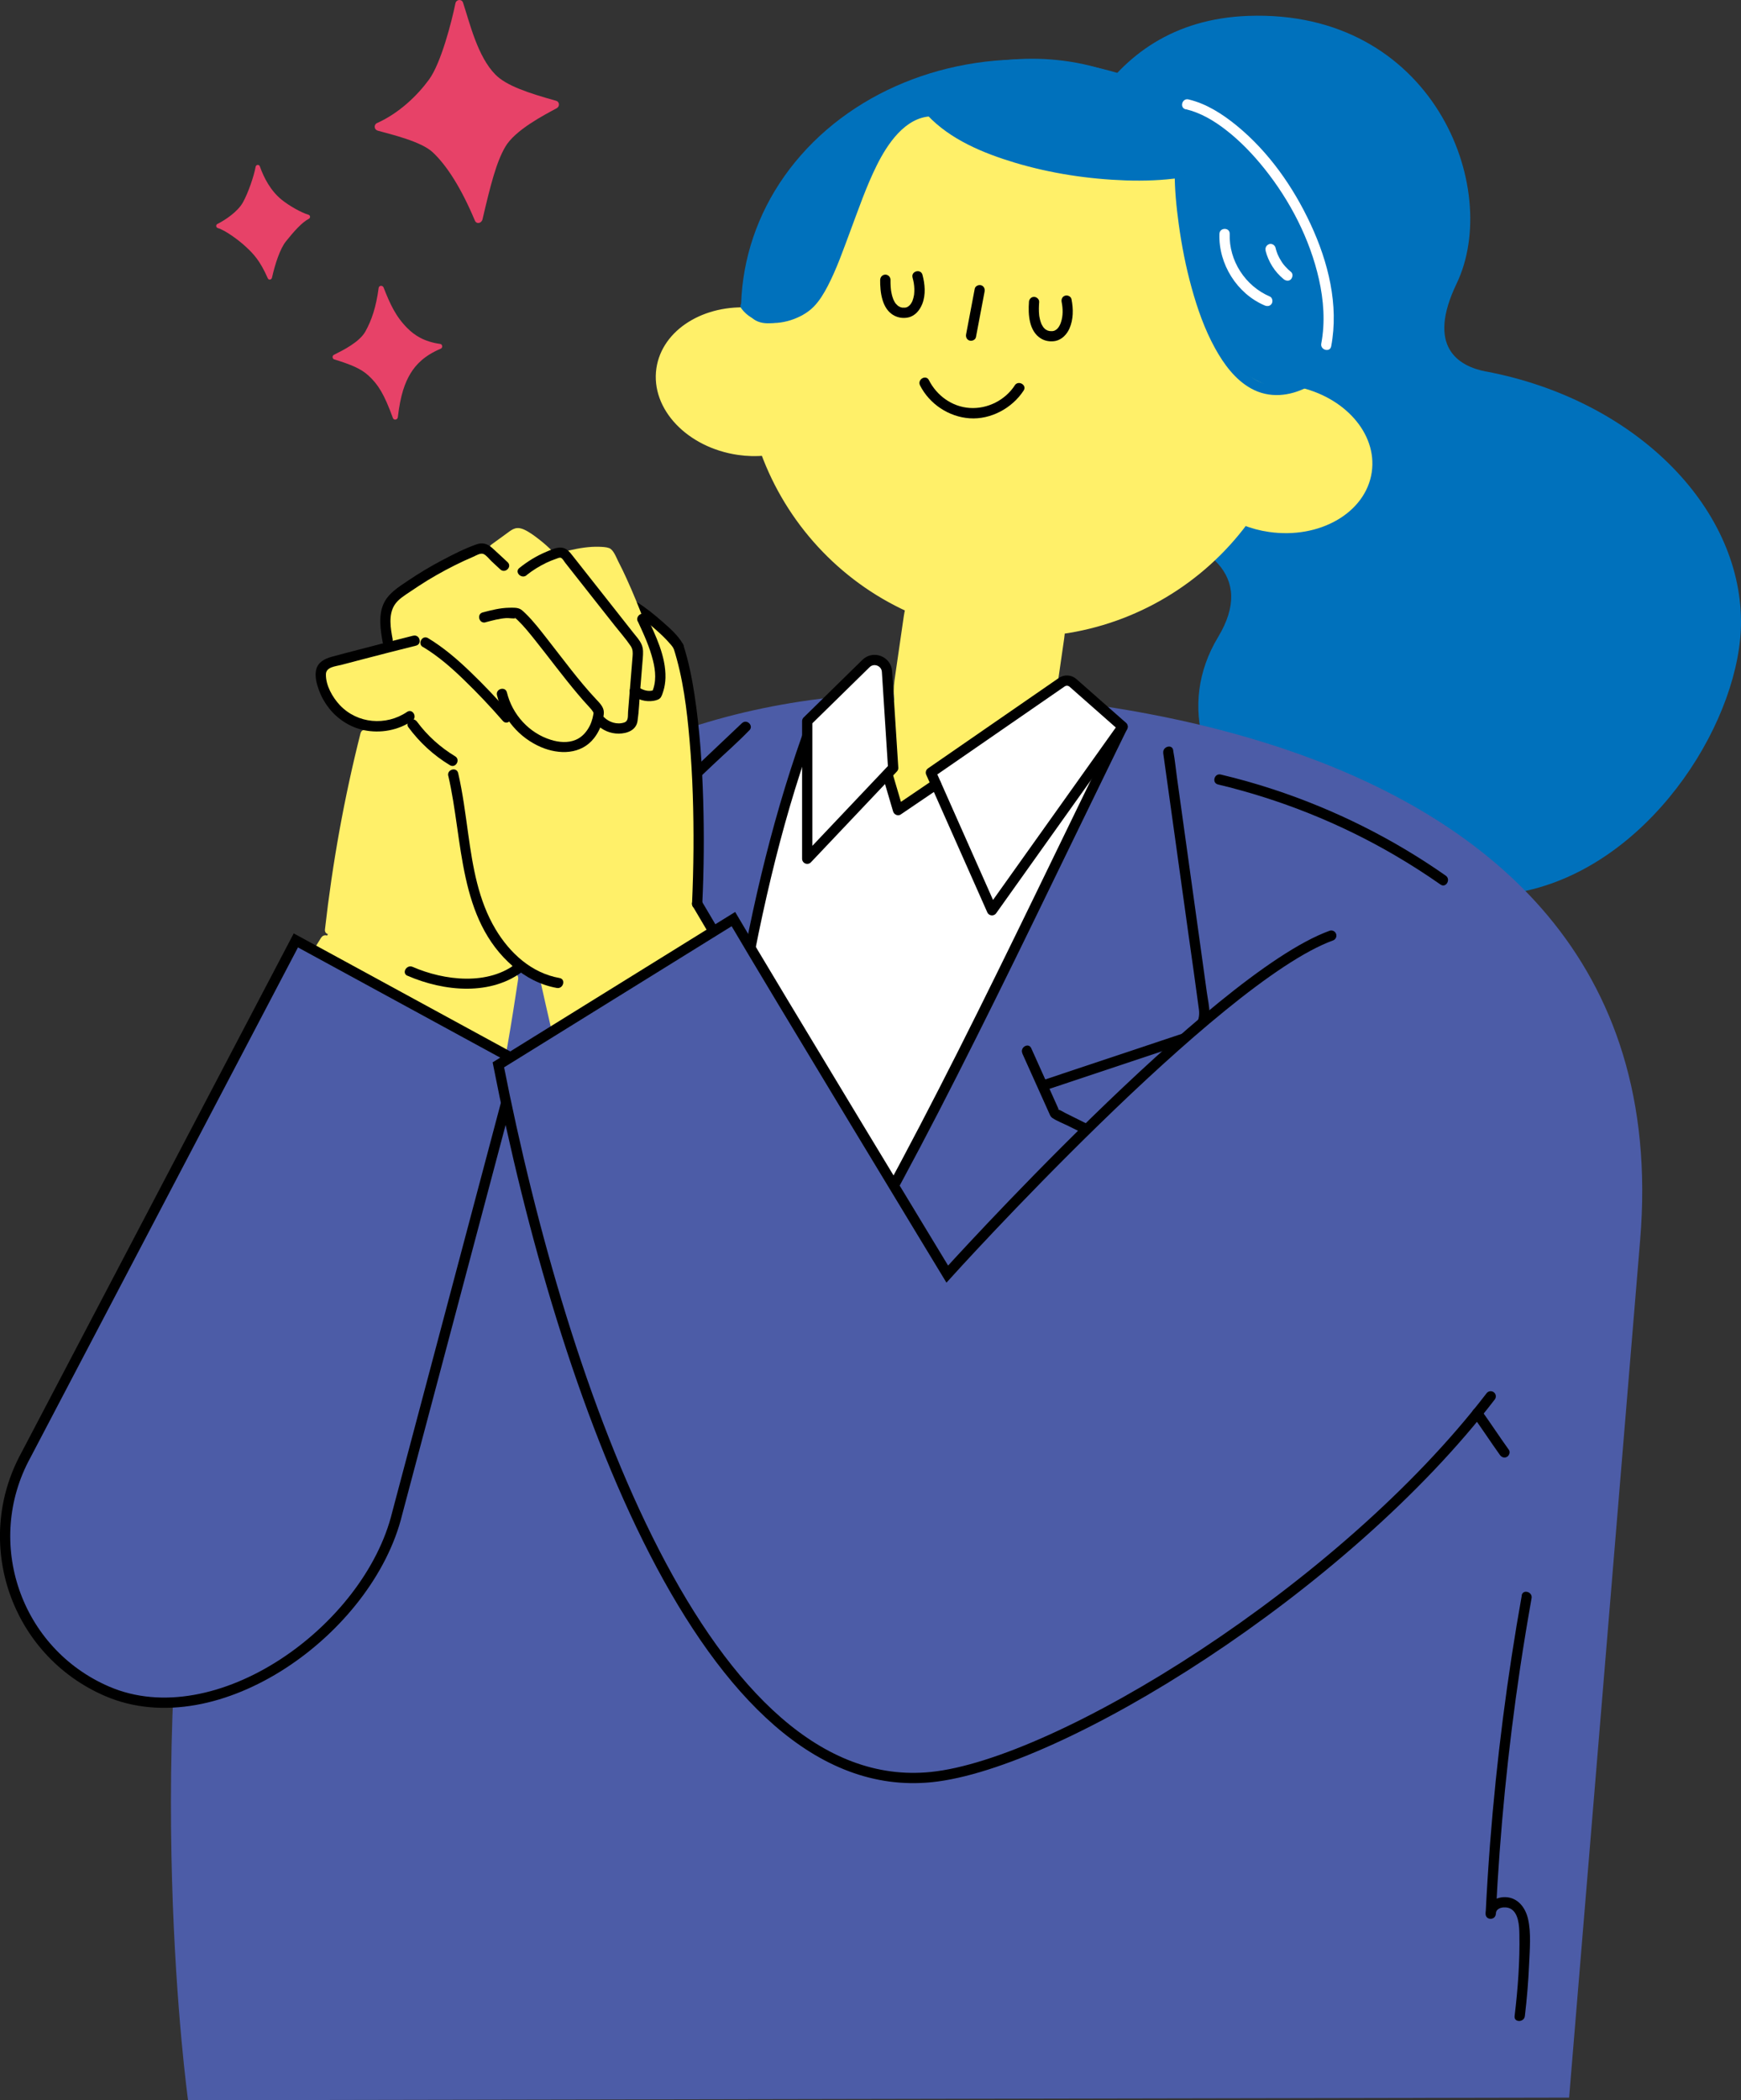 <?xml version="1.0" encoding="UTF-8"?>
<svg id="_レイヤー_2" data-name="レイヤー 2" xmlns="http://www.w3.org/2000/svg" viewBox="0 0 254.22 306.52">
  <rect x="0" y="0" width="254.22" height="306.52" fill="#333333" stroke="none"/>
  <defs>
    <style>
      .cls-1 {
        stroke-linejoin: round;
      }

      .cls-1, .cls-2, .cls-3 {
        stroke: #000;
        stroke-width: 1.5px;
      }

      .cls-1, .cls-4 {
        fill: #fff;
      }

      .cls-2, .cls-3, .cls-5 {
        stroke-miterlimit: 10;
      }

      .cls-2, .cls-6 {
        fill: #4c5ca7;
      }

      .cls-3 {
        fill: none;
        stroke-linecap: round;
      }

      .cls-7 {
        fill: #0071bc;
      }

      .cls-5 {
        stroke: #fff069;
      }

      .cls-5, .cls-8 {
        fill: #fff069;
      }

      .cls-9 {
        fill: #e74268;
      }
    </style>
  </defs>
  <g id="_レイヤー_17" data-name="レイヤー 17">
    <g>
      <path class="cls-7" d="M217.01,54.23c-4.12-.78-8.73-3.65-4.32-12.83,6.71-13.97-3.51-40.06-30.43-39.08-21.91.8-28.17,21.48-29.89,34.26-1.58,11.74-5.36,35.7,13.45,40.01,10.58,2.42,17.51,7.31,12.05,16.38-12.15,20.17,16.04,44.59,46.08,36.77,17.93-4.67,30.36-25.18,30.27-39.12-.11-16.8-15.59-32.29-37.21-36.4Z"/>
      <path class="cls-6" d="M135,101.06c-136.11.06-107.54,205.46-107.54,205.46l201.66-.38,10.37-125.12c6.9-82.5-104.49-79.95-104.49-79.95Z"/>
      <path d="M222.21,232.84c-2.14,11.98-3.69,24.06-4.63,36.19-.26,3.42-.48,6.85-.65,10.28h1.5c-.02-.97,1.39-1.1,2.06-.78,1.26.59,1.35,2.55,1.37,3.73.08,3.99-.22,8.02-.7,11.98-.12.96,1.39.95,1.5,0,.3-2.52.51-5.06.62-7.6.09-2.14.32-4.48-.16-6.59-.38-1.65-1.49-3.1-3.28-3.17-1.43-.05-2.96.87-2.92,2.44.02.97,1.45.96,1.5,0,.59-12.02,1.77-24.01,3.55-35.91.51-3.4,1.07-6.78,1.67-10.16.17-.94-1.28-1.35-1.45-.4h0Z"/>
      <ellipse class="cls-7" cx="150.97" cy="46.77" rx="38" ry="42.87" transform="translate(83 189.46) rotate(-81.74)"/>
      <path class="cls-5" d="M189.35,56.96c2.59-21.61-12.51-41.46-34.17-44.6s-41.78,11.59-45.44,33.05c-6.73-.55-12.62,3.07-13.4,8.42-.82,5.63,4.33,11.03,11.49,12.07,1.29.19,2.55.21,3.76.11,3.67,10,11.23,18.3,21.11,22.8-.09.36-.16.73-.22,1.1l-1.37,9.44c-.15,1.05-.14,2.08-.01,3.08-3.4,2.17-5.4,5.11-5.15,8.06.31,3.68,6.23,8.72,16.56,6.82,8.38-1.54,14.7-6.21,13.99-11.19-.24-1.7-1.28-3.17-2.86-4.32l1.25-8.64c.05-.38.09-.75.11-1.12,10.75-1.51,20.36-7.31,26.72-15.86,1.13.44,2.35.78,3.64.96,7.16,1.04,13.63-2.68,14.45-8.31.78-5.35-3.84-10.49-10.45-11.88Z"/>
      <g>
        <path class="cls-7" d="M188.31,56.77c7.57-1.28,2.92-15.44.23-20.96-2.97-6.09-10.62-13.97-13.1-14.31-5.66-.76-2.36,11.62-.49,21.77,1.9,10.35,10.48,13.99,13.37,13.5Z"/>
        <path class="cls-7" d="M135.26,13.31s-10.18,3.09-15.47,9.56c-4.29,5.24-11.93,17.06-10.92,21.79.91,4.24,7.13,2.77,10.44-1.68,2.95-3.96,8.42-25.4,15.68-26.72,4.97-.9.26-2.95.26-2.95Z"/>
        <path class="cls-7" d="M178.05,22.98c2.93-2.57-9.62-11.43-19.87-13.62-10.61-2.26-19.29.9-22.25,2.58-4.54,2.58,6.01,10.25,16.3,12.08,9.62,1.71,20.65,3.48,25.82-1.04Z"/>
      </g>
      <path class="cls-7" d="M190.24,55.25c-2.06,1.06-4.42,1.43-6.52.38s-3.66-3.08-4.83-5.11c-3-5.22-4.4-11.42-5.27-17.32-.4-2.67-.68-5.38-.67-8.08,0-.91-1.41-.91-1.42,0-.01,2.51.24,5.03.58,7.52.43,3.16,1.04,6.29,1.89,9.36s1.9,6.07,3.43,8.84c1.26,2.28,2.92,4.56,5.24,5.85,2.66,1.48,5.64,1.15,8.27-.21.81-.42.1-1.64-.72-1.22h0Z"/>
      <path class="cls-7" d="M171.96,24.51c-4.78.68-9.76.4-14.52-.29-5.13-.74-10.33-1.98-15-4.28-2.2-1.08-4.3-2.41-5.98-4.21-.66-.71-1.72.36-1.06,1.06,3.33,3.57,8.19,5.57,12.78,6.95,5.24,1.57,10.74,2.4,16.19,2.59,2.67.09,5.34,0,7.99-.38.95-.14.55-1.58-.4-1.45h0Z"/>
      <path class="cls-7" d="M135.93,15.56c-3.17.13-5.68,2.49-7.42,4.95-2.07,2.91-3.24,6.37-4.5,9.68-1,2.63-1.95,5.28-3.02,7.88-.51,1.26-1.07,2.5-1.74,3.68-.53.92-1.13,1.86-2,2.5-2.03,1.5-5.99,2.46-7.77.06-.54-.72-1.77-.02-1.22.72,1.67,2.25,4.68,2.5,7.19,1.7,1.22-.39,2.44-1.03,3.35-1.95.86-.87,1.5-1.95,2.06-3.02,1.32-2.54,2.26-5.26,3.26-7.93,1.22-3.25,2.36-6.6,3.91-9.71s4.13-6.98,7.9-7.14c.91-.04.91-1.46,0-1.42h0Z"/>
      <path d="M142.33,42.15c-.42,2.21-.84,4.43-1.26,6.64-.08.4.11.81.52.92.37.1.85-.12.92-.52.42-2.21.84-4.43,1.26-6.64.08-.4-.11-.81-.52-.92-.37-.1-.85.12-.92.52h0Z"/>
      <path d="M148.19,56.23c-1.42,2.18-3.99,3.48-6.59,3.31s-4.83-1.82-5.96-4.06c-.43-.86-1.73-.1-1.3.76,1.38,2.73,4.2,4.6,7.25,4.81s6.19-1.45,7.88-4.05c.53-.81-.77-1.56-1.3-.76h0Z"/>
      <path d="M150.25,44.06c-.14,1.83,0,4.32,1.79,5.37.61.36,1.34.46,2.04.34.95-.18,1.69-.95,2.07-1.8.6-1.35.59-2.87.31-4.3-.08-.4-.55-.63-.92-.52-.41.11-.6.52-.52.92.2,1,.22,2.02-.1,2.97-.02.05-.13.33-.06.18-.04.09-.09.18-.13.27s-.1.17-.15.25c-.02.03-.04.06-.06.09.11-.16-.03.03-.05.06-.05.06-.11.11-.17.17-.03.03-.07.05-.1.08.13-.12.07-.05.03-.03-.07.04-.14.09-.21.13-.05.03-.19.06,0,0-.05.01-.09.03-.14.05-.06.02-.32.05-.09.03-.06,0-.11.01-.17.01-.12,0-.24-.01-.35-.01-.09,0,.21.04.08.01-.02,0-.05,0-.07-.01-.06-.01-.11-.02-.17-.04s-.11-.04-.17-.05c-.17-.06.17.09-.05-.03-.05-.03-.11-.06-.16-.09-.02-.01-.04-.03-.06-.04-.14-.09.04.02.03.03-.02.02-.27-.25-.29-.27-.02-.02-.07-.07-.08-.1,0,0,.11.16.04.05-.04-.06-.09-.12-.13-.19-.04-.07-.08-.14-.12-.21-.02-.04-.04-.07-.05-.11-.09-.17.04.11-.02-.03-.07-.2-.14-.39-.19-.6-.03-.12-.06-.25-.08-.37,0-.04-.01-.09-.02-.13-.01-.09-.01-.09,0,0,0-.05-.01-.09-.02-.14-.07-.64-.05-1.28,0-1.92.03-.4-.37-.75-.75-.75-.43,0-.72.34-.75.75h0Z"/>
      <path d="M128.52,40.81c-.02,1.81.25,4.32,2.07,5.26.63.32,1.34.41,2.03.26,1.02-.22,1.7-1.08,2.06-2,.52-1.33.38-2.87.02-4.22-.25-.93-1.7-.54-1.45.4.16.59.24,1.05.26,1.64,0,.26,0,.52-.03.78-.01.15,0,.05,0,.02,0,.06-.02.12-.03.18-.02.12-.05.25-.08.37-.03.11-.06.21-.1.31-.01.04-.03.08-.04.12.06-.16-.01.02-.02.05-.04.08-.08.16-.13.24-.03.05-.21.3-.09.15-.06.07-.12.14-.18.2-.04.04-.26.2-.09.09-.06.04-.13.09-.19.12-.04.02-.08.03-.11.06.14-.09.06-.02,0,0-.08.02-.16.04-.24.06-.18.04.19,0,0,0-.11,0-.23.01-.34,0-.03,0-.06,0-.09,0-.14,0,.07.02.08.01-.02.02-.13-.02-.16-.03-.05-.01-.1-.03-.15-.04-.03-.01-.07-.02-.1-.03-.13-.04.02-.05.04.02-.02-.04-.26-.14-.31-.17-.01,0-.08-.05-.08-.06,0-.01.14.12.06.04-.06-.06-.12-.11-.18-.17-.05-.05-.1-.11-.15-.16-.03-.03-.07-.11.03.05-.02-.03-.05-.06-.07-.09-.1-.14-.19-.3-.26-.46-.02-.03-.03-.07-.05-.1-.06-.13.04.13-.02-.06-.04-.1-.08-.21-.11-.31-.07-.23-.13-.47-.17-.71-.01-.06-.02-.12-.03-.18,0-.04-.01-.07-.02-.11,0,.07,0,.06,0-.03-.01-.13-.03-.27-.04-.4-.03-.36-.03-.72-.03-1.08,0-.41-.35-.75-.75-.75s-.75.34-.75.75h0Z"/>
      <g>
        <path class="cls-4" d="M118.02,109.44c-9.27,20.22-15.67,71.92-15.67,109.54,22.28-31.04,40.29-68.73,56.85-103.22,1.18-2.46,3.21-6.09,1.56-8.26-2.02-2.67-8.46,0-11.51,1.4-6.59,3-11.91,5.62-18.13,9.32-1.91-5.95-3.98-11.33-7.62-12.16-2.53-.58-5.57.98-5.99,3.55"/>
        <path d="M117.14,107.3c-2.37,6.69-4.33,13.51-5.99,20.41s-3.13,14.48-4.29,21.79-2.11,14.95-2.85,22.47c-.73,7.49-1.27,14.99-1.66,22.5s-.61,14.56-.72,21.84c-.01.89-.03,1.78-.04,2.67,0,.79.99.96,1.4.38,4.75-6.79,9.3-13.72,13.66-20.77,4.17-6.75,8.16-13.61,11.99-20.55,3.84-6.95,7.53-13.98,11.12-21.06,3.8-7.48,7.51-15,11.18-22.54,4.02-8.25,8.01-16.51,12.04-24.76.53-1.08,1.06-2.17,1.59-3.25.42-.86-.87-1.62-1.29-.76-4.08,8.35-8.13,16.73-12.2,25.09-3.7,7.61-7.43,15.22-11.24,22.77-3.59,7.11-7.26,14.19-11.08,21.19s-7.73,13.82-11.85,20.58c-4.28,7.02-8.75,13.92-13.41,20.7-.6.87-1.2,1.74-1.81,2.6l1.4.38c.09-7.2.28-14.4.61-21.6s.84-14.98,1.52-22.46c.68-7.5,1.55-14.99,2.67-22.43s2.43-14.59,4.08-21.8,3.46-13.78,5.74-20.51c.28-.83.57-1.65.86-2.48.32-.91-1.13-1.3-1.45-.4h0Z"/>
        <path class="cls-1" d="M144.85,132.85l-8.92-20.09,19.1-13.19c.51-.35,1.19-.31,1.65.1l7.25,6.39-19.08,26.79Z"/>
        <path class="cls-1" d="M117.87,125.33l12.55-13.25-.9-14.06c-.1-1.54-1.97-2.26-3.07-1.18l-8.58,8.41v20.08Z"/>
        <path d="M128.96,113.51c.48,1.64.97,3.28,1.45,4.92.13.44.69.73,1.1.45,1.62-1.1,3.23-2.19,4.85-3.29.23-.16.47-.32.7-.48.33-.23.48-.66.27-1.03-.19-.33-.69-.5-1.03-.27-1.62,1.1-3.23,2.19-4.85,3.29-.23.16-.47.32-.7.48l1.1.45c-.48-1.64-.97-3.28-1.45-4.92-.27-.92-1.72-.53-1.45.4h0Z"/>
      </g>
      <path d="M108.35,105.53c-1.5,1.42-2.99,2.84-4.49,4.25-3.17,3.01-6.34,6.01-9.51,9.02-2.87,2.72-5.74,5.44-8.6,8.16l-2.11,2c-.32.31-.62.63-.8,1.05-.62,1.4.17,2.51.92,3.63,3.34,4.97,6.68,9.95,10.31,14.71.38.5.77,1,1.16,1.49.6.75,1.66-.31,1.06-1.06-3.65-4.56-6.9-9.48-10.17-14.32-.61-.9-1.32-1.8-1.85-2.76-.33-.61-.12-1.16.34-1.6.61-.59,1.23-1.17,1.85-1.75,2.72-2.57,5.43-5.15,8.15-7.72,3.17-3,6.34-6.01,9.5-9.01,1.73-1.64,3.56-3.23,5.22-4.95.03-.03.05-.05.08-.07.7-.67-.36-1.72-1.06-1.06h0Z"/>
      <path d="M98.27,146.11c-1.52,1.72-3.04,3.43-4.55,5.15l.53-.22c-2.34.12-4.68.28-7.02.48-.89.08-1.79.16-2.68.26-.83.09-1.71.13-2.52.33-1.68.42-2.88,1.93-3,3.64-.07.97.3,1.98.52,2.92s.44,1.83.67,2.75c.56,2.32,1.14,4.64,1.72,6.95,1.47,5.83,3.01,11.65,4.66,17.44,1.72,6,3.55,11.97,5.7,17.83,1.64,4.49,3.39,9.13,6.02,13.15.23.36.48.71.74,1.05.57.76,1.88.01,1.29-.76-1.34-1.78-2.38-3.79-3.33-5.81-1.25-2.66-2.32-5.4-3.33-8.16-2.39-6.54-4.4-13.23-6.28-19.93-1.74-6.19-3.35-12.42-4.89-18.66-.55-2.21-1.08-4.43-1.62-6.64-.3-1.23-.7-2.48.26-3.56.63-.71,1.48-.81,2.37-.92.99-.12,1.98-.22,2.98-.31,1.81-.16,3.63-.3,5.45-.41.59-.04,1.18-.07,1.78-.1.32-.02.7.01.97-.19.63-.47,1.14-1.27,1.66-1.85l2.5-2.82.47-.53c.64-.72-.42-1.79-1.06-1.06h0Z"/>
      <path d="M169.85,109.9c.42,3.01.84,6.02,1.26,9.03.8,5.77,1.61,11.54,2.41,17.3.52,3.71,1.06,7.42,1.55,11.14.11.86-.06,1.79-.7,2.5-.51.57-1.15.8-1.85,1.03l-6.11,2.04-13.76,4.59-.28.09c-.91.3-.52,1.75.4,1.45,4.11-1.37,8.21-2.74,12.32-4.11l7.05-2.35c.46-.15.92-.3,1.37-.46,1.81-.64,3.09-2.27,3.1-4.22,0-1.02-.25-2.1-.39-3.11l-.9-6.49c-.81-5.84-1.63-11.68-2.44-17.52l-1.02-7.34c-.18-1.26-.29-2.55-.53-3.8-.01-.06-.02-.11-.02-.17-.13-.95-1.58-.55-1.45.4h0Z"/>
      <path d="M149.28,153.75c1.09,2.42,2.17,4.84,3.26,7.25l.7,1.56c.12.27.19.45.45.62.72.47,1.6.8,2.37,1.18,2.91,1.45,5.82,2.9,8.73,4.36.65.33,1.32.63,1.96.98,1.9,1.03,2,3.55.33,4.84-5.85,4.51-11.87,8.81-17.84,13.16-7.56,5.5-15.15,10.96-22.85,16.27-6.05,4.18-12.13,8.41-18.55,12-.52.29-1.04.57-1.56.84-.86.44-.1,1.74.76,1.29,2.65-1.37,5.18-2.95,7.7-4.55,3.41-2.17,6.76-4.42,10.1-6.7,7.79-5.32,15.46-10.81,23.09-16.36,6.34-4.6,12.64-9.24,18.92-13.92.67-.5,1.43-.97,1.96-1.62.68-.83,1.05-1.91.97-2.99-.12-1.68-1.12-2.99-2.6-3.72l-7.75-3.87-3.93-1.96c-.31-.16-.65-.39-.98-.49-.28-.09.25-.1.17.21.02-.06-.11-.24-.13-.29l-3.65-8.13c-.11-.24-.22-.49-.33-.73-.39-.88-1.69-.12-1.29.76h0Z"/>
      <path class="cls-8" d="M74.62,141.54c-3.16,28.34-9.93,57.69-23.65,83.86-2.46,4.69-4.6,9.05-8.57,12.56-5.15,4.54-13.28,9-24.94,5.06-12.39-4.19-14.71-18.44-9.47-31.12,8.13-19.66,17.7-37.99,30.47-60.33,2.85-4.98,7.28-10.41,9.73-15.91.49-5.12,1.3-9.91,2.18-14.73,1.02-5.56,1.21-9.71,2.95-15.08-4.29.05-6.53-4.95-6.48-7.29.09-3.97,7.45-2.65,9.14-3.89,2.17-1.59-.94-4.82.97-6.71.74-.73,9.35-7.44,13.15-8.22,3.25,1.57,3.38-1.89,5.39-2.04.96-.07,3.58,3.21,4.54,3.19,1.79-.02,7.45-1.43,8.72-.17,1.7,1.68,2.99,5.02,4.34,8.93,1.47-1.54,4.72,3.04,5.99,4.75,1.81,2.43,3.52,19.53,2.72,37.5,12.8,21.76,23.91,38.7,36.32,59.8,21.77-21.5,36.01-34.61,55.51-47.24,6.34-4.11,14.83-4.84,21.22-.8,11.78,7.45,19.74,20.61,9.48,41.03-7.17,14.26-14,19.55-29.62,33.94-15.62,14.39-28.64,28.88-45.03,35.23-3.57,1.39-15.75,2.11-19.47,1.18-8-2-17.57-10.65-22.75-19.95-11.95-21.44-24.76-77.01-27.83-92.09-1.83-1.57-4.76-3.73-5.01-1.44Z"/>
      <g>
        <path d="M92.25,89.2c1.24.76,2.23,1.59,3.33,2.54.61.53,1.2,1.07,1.75,1.65.23.25.46.5.68.76.03.03.06.07.08.1-.05-.07-.05-.07,0,0,.04.05.07.1.11.15.08.12.16.24.23.36.48.84,1.77.08,1.3-.76-.74-1.3-1.97-2.36-3.08-3.33s-2.34-1.98-3.63-2.78c-.83-.51-1.58.79-.76,1.3h0Z"/>
        <path d="M98.35,94.59c1.39,4.34,1.95,8.94,2.34,13.46.46,5.26.6,10.55.57,15.83-.02,2.67-.09,5.34-.21,8.01-.05.96,1.45.96,1.5,0,.24-5.03.28-10.08.13-15.11s-.49-10.34-1.28-15.45c-.37-2.41-.85-4.82-1.6-7.14-.29-.92-1.74-.52-1.45.4h0Z"/>
        <path class="cls-8" d="M52.64,107.03c-2.38,9.41-4.1,18.97-5.19,28.62-.11.96,1.39.95,1.5,0,1.07-9.51,2.79-18.94,5.14-28.22.24-.94-1.21-1.34-1.45-.4h0Z"/>
        <path class="cls-8" d="M78.91,143.17c.51,2.3,1.03,4.6,1.56,6.89,1.31,5.69,2.67,11.37,4.06,17.04,1.81,7.35,3.69,14.68,5.68,21.98s4.03,14.37,6.36,21.46c.98,2.99,2.02,5.97,3.16,8.91,1.87,4.83,3.82,9.66,6.18,14.28,4.43,8.65,10.85,16.81,20.04,20.67,4.97,2.08,10.38,2.48,15.7,1.83,4-.49,8-1.34,11.7-2.98,6.39-2.82,12.11-7.17,17.5-11.54,6.39-5.18,12.43-10.79,18.31-16.54,5.12-5,10.1-10.12,15.07-15.27.91-.94,1.82-1.89,2.74-2.83.67-.69-.39-1.75-1.06-1.06-4.52,4.65-9.01,9.33-13.59,13.92-5.71,5.71-11.53,11.31-17.63,16.59-5.58,4.84-11.41,9.56-17.84,13.24-2.44,1.4-5,2.67-7.71,3.44-5.15,1.46-10.72,2.26-16.06,1.57-9.72-1.26-17.49-8.19-22.63-16.16-2.92-4.52-5.17-9.44-7.21-14.41-1.41-3.44-2.76-6.89-3.98-10.4-2.35-6.76-4.38-13.64-6.32-20.53-2.05-7.31-3.98-14.66-5.82-22.03-1.54-6.14-3.03-12.29-4.46-18.45-.75-3.19-1.48-6.39-2.19-9.59-.03-.15-.07-.3-.1-.44-.21-.94-1.65-.54-1.45.4h0Z"/>
        <path d="M101.15,132.26c5.32,9.08,10.76,18.08,16.28,27.04,4.92,7.99,9.88,15.95,14.74,23.98,3.27,5.4,6.5,10.83,9.7,16.28.49.83,1.79.08,1.3-.76-5.32-9.08-10.76-18.08-16.28-27.04-4.92-7.99-9.88-15.95-14.74-23.98-3.27-5.4-6.5-10.83-9.7-16.28-.49-.83-1.79-.08-1.3.76h0Z"/>
        <path class="cls-8" d="M46.89,136.85c-5.91,9.53-11.7,19.14-17.26,28.88s-10.65,19.1-15.32,28.98c-2,4.23-3.9,8.52-5.57,12.89-1.33,3.48-2.54,7.04-3.34,10.68s-1.14,7.71-.25,11.52c.84,3.6,2.75,6.87,5.4,9.43,2.25,2.17,4.95,3.83,7.84,5.01,1.87.76,3.89,1.4,5.92,1.42,4.6.04,9.16-1.05,13.17-3.33,3.05-1.74,5.72-4.1,7.95-6.8,1.41-1.7,2.56-3.55,3.8-5.36.87-1.27,1.74-2.52,2.5-3.87,2.76-4.87,4.95-10.09,6.97-15.3,3.12-8.07,5.72-16.34,7.99-24.69,3.04-11.16,5.47-22.49,7.44-33.89.55-3.17,1.05-6.34,1.53-9.52.14-.94-1.3-1.35-1.45-.4-1.78,11.95-4.05,23.83-6.93,35.57-2.21,9-4.77,17.92-7.85,26.66-2.11,5.98-4.43,11.91-7.27,17.59-.89,1.78-1.84,3.55-2.91,5.23-.77,1.2-1.61,2.36-2.39,3.55-3.66,5.55-8.69,10.2-15.2,12.09-2.26.66-4.6.97-6.96.98-.33,0-.67,0-1-.02-.08,0-.15-.01-.23-.02s-.29-.04-.1-.01c-.43-.06-.85-.14-1.26-.24-2.44-.58-4.77-1.6-6.89-2.92-2.76-1.72-5.16-4.02-6.78-6.86-2.06-3.61-2.62-7.79-2.18-11.88.35-3.21,1.24-6.36,2.24-9.42,1.3-4,2.88-7.91,4.58-11.76,4.19-9.53,9.05-18.75,14.09-27.85,5.43-9.79,11.13-19.42,16.96-28.97,1.35-2.21,2.71-4.41,4.07-6.61.51-.82-.79-1.58-1.3-.76h0Z"/>
        <path class="cls-8" d="M83.53,81.78c1.29-.3,2.6-.52,3.93-.48.49.01.67,0,1.09.13l-.45-.34c1.42,2.32,2.5,4.89,3.52,7.4,1.22,3,2.36,6.08,3.1,9.25.15.64.29,1.28.36,1.94.03.29.06.58.07.86,0,.13,0,.25,0,.38,0,.06-.03.37-.01.25l.52-.52c-.81.31-1.88.11-2.42-.37-.72-.64-1.78.42-1.06,1.06,1.02.91,2.6,1.25,3.88.75.22-.09.49-.26.52-.52.21-1.56-.15-3.17-.53-4.68-.53-2.13-1.23-4.21-2-6.26s-1.63-4.16-2.56-6.19c-.38-.84-.78-1.68-1.21-2.5-.3-.58-.69-1.71-1.34-1.95-.44-.16-.97-.17-1.43-.19-1.47-.05-2.96.2-4.39.53-.94.22-.54,1.66.4,1.45h0Z"/>
        <path class="cls-8" d="M72.54,80.76l2-1.46c.3-.22.6-.49.93-.66.25-.13.44,0,.67.14,1.31.76,2.49,1.72,3.54,2.81.67.7,1.73-.37,1.06-1.06-.62-.64-1.28-1.23-1.99-1.78s-1.41-1.08-2.2-1.45c-.41-.19-.87-.3-1.32-.18-.41.11-.74.37-1.07.61l-2.38,1.73c-.33.24-.49.65-.27,1.03.19.32.7.51,1.03.27h0Z"/>
        <path d="M60.35,92.77c-2.65.67-5.3,1.34-7.95,2.04-1.3.34-2.61.67-3.91,1.03-1.04.28-2.04.76-2.32,1.89-.24.96.07,2.1.4,3,.35.95.84,1.83,1.47,2.63,1.26,1.6,3.08,2.78,5.08,3.2,2.43.51,5.02.03,7.08-1.36.79-.54.05-1.84-.76-1.3-3.07,2.08-7.24,1.73-9.81-.98-1.08-1.15-2.08-2.9-2.04-4.53.03-1.06,1.44-1.14,2.24-1.35,1.11-.29,2.21-.58,3.32-.87,2.53-.66,5.06-1.31,7.6-1.94.94-.24.54-1.68-.4-1.45h0Z"/>
        <path d="M59.61,106.11c1.65,2.24,3.7,4.13,6.09,5.57.83.5,1.58-.8.76-1.3-2.15-1.3-4.06-3.01-5.55-5.03-.24-.33-.65-.49-1.03-.27-.32.19-.51.7-.27,1.03h0Z"/>
        <path d="M61.76,94.42c2.21,1.33,4.15,3.02,5.99,4.81,1.98,1.91,3.87,3.91,5.68,5.99.64.73,1.69-.34,1.06-1.06-1.86-2.12-3.8-4.18-5.84-6.13-1.89-1.82-3.9-3.54-6.15-4.9-.83-.5-1.58.8-.76,1.3h0Z"/>
        <path d="M70.89,90.82c.99-.26,1.99-.54,3.01-.61.46-.03,1,.11,1.44.02-.21.04-.22-.18-.12-.05.03.04.09.07.13.11.09.08.18.16.27.25.89.86,1.67,1.84,2.45,2.81,2.11,2.64,4.12,5.37,6.3,7.95.51.61,1.03,1.2,1.57,1.78.29.31.54.58.74.96-.06-.11,0-.16-.02.04,0,.06,0,.11-.02.16.01-.14,0-.05,0,.03-.03.17-.07.35-.11.52-.1.39-.23.77-.41,1.13-.45.89-1.12,1.67-2.06,2.06-1.14.48-2.43.36-3.58.01-3.21-.98-5.67-3.69-6.46-6.93-.23-.94-1.68-.54-1.45.4.83,3.38,3.23,6.21,6.43,7.58,2.63,1.12,5.86,1.11,7.75-1.32.64-.82,1.08-1.8,1.3-2.82.06-.31.13-.65.12-.97-.02-.76-.62-1.34-1.11-1.86-2.57-2.74-4.79-5.8-7.11-8.75-1.02-1.3-2.04-2.65-3.23-3.8-.2-.19-.4-.39-.63-.55-.47-.33-1.2-.28-1.76-.27-1.31.02-2.58.35-3.84.68-.93.24-.54,1.69.4,1.45h0Z"/>
        <path d="M57.34,93.33c-.3-1.6-.66-3.59.28-5.05.54-.84,1.48-1.39,2.29-1.94s1.68-1.12,2.54-1.65c1.73-1.05,3.51-2,5.34-2.85.44-.2.89-.4,1.33-.59.39-.17,1.03-.58,1.47-.4s.87.78,1.2,1.08c.42.39.85.78,1.27,1.18.71.65,1.77-.4,1.06-1.06-.75-.69-1.49-1.4-2.25-2.08-.69-.61-1.4-.84-2.3-.52-1.74.61-3.43,1.48-5.06,2.34s-3.33,1.87-4.91,2.94c-1.42.96-2.99,1.9-3.66,3.55s-.39,3.68-.06,5.45c.18.95,1.62.55,1.45-.4h0Z"/>
        <path d="M76.89,83.94c.89-.71,1.86-1.31,2.88-1.8.48-.23.98-.43,1.48-.6.17-.06.45-.2.65-.13.24.09.47.51.62.71,1.6,2.03,3.2,4.06,4.8,6.09.81,1.03,1.63,2.06,2.44,3.09s1.63,1.94,2.33,2.98c.33.49.32.94.28,1.5-.05.7-.11,1.39-.17,2.09-.1,1.27-.21,2.54-.31,3.8-.06.74-.12,1.47-.18,2.21-.05.61.1,1.35-.57,1.57-1.05.34-2.21-.03-2.97-.8-.68-.69-1.74.37-1.06,1.06.85.87,2.02,1.37,3.24,1.36s2.54-.49,2.74-1.83c.22-1.49.26-3.04.39-4.54s.26-3.11.38-4.66c.05-.67.1-1.33-.17-1.96-.28-.67-.82-1.23-1.27-1.8-.99-1.26-1.98-2.51-2.97-3.77-1.93-2.45-3.86-4.89-5.79-7.34-.46-.59-.92-1.21-1.74-1.25-.73-.04-1.49.34-2.15.61-1.43.6-2.73,1.4-3.94,2.37-.75.6.31,1.66,1.06,1.06h0Z"/>
        <path d="M59.49,142.4c5.31,2.31,12.32,3.03,17.11-.84.75-.61-.32-1.66-1.06-1.06-4.2,3.4-10.67,2.62-15.29.61-.88-.38-1.64.91-.76,1.3h0Z"/>
        <path d="M65.46,113.23c2.2,9.47,1.39,20.89,9.47,27.83,1.83,1.57,4,2.71,6.38,3.13.94.17,1.35-1.28.4-1.45-4.1-.72-7.27-3.64-9.35-7.12-2.52-4.21-3.32-9.1-3.99-13.89-.42-2.98-.79-5.97-1.47-8.9-.22-.94-1.66-.54-1.45.4h0Z"/>
        <path d="M138.66,192.21c5.84-5.56,11.8-11,17.81-16.38,6.32-5.65,12.72-11.23,19.23-16.67,5.02-4.2,10.08-8.39,15.43-12.16,1.5-1.05,3.03-2.14,4.7-2.92,3.91-1.82,8.63-2.55,12.89-1.85,4.49.74,8.34,3.17,10.86,6.97s3.65,8.15,4.55,12.48c.23,1.11.44,2.22.64,3.33.17.95,1.62.55,1.45-.4-1.59-8.74-4.01-18.93-13.1-22.7-6.68-2.77-14.81-1.42-20.78,2.46-5.16,3.36-9.96,7.34-14.71,11.24-6.57,5.4-13,10.97-19.37,16.61s-12.55,11.25-18.68,17.03c-.66.62-1.32,1.25-1.98,1.88-.7.67.36,1.73,1.06,1.06h0Z"/>
        <path d="M93.13,90.68c.86,1.85,1.73,3.73,2.22,5.72.38,1.5.52,3.15-.14,4.6l.45-.34c-.56.22-1.08.23-1.65.03-.18-.06-.36-.15-.53-.24-.07-.04-.14-.08-.2-.13-.14-.09.04.04-.04-.03-.72-.64-1.78.42-1.06,1.06.86.77,2.14,1.13,3.26.93.37-.07.85-.18,1.06-.52.16-.26.26-.58.35-.87.2-.63.3-1.3.32-1.95.08-3.15-1.45-6.23-2.75-9-.41-.87-1.7-.11-1.3.76h0Z"/>
      </g>
      <path class="cls-2" d="M3.77,212.4l39.43-75.15,32.33,17.61-17.53,66.01c-4.15,17.02-26.27,32.9-42.36,25.97h0c-13.33-5.74-18.83-21.7-11.87-34.44Z"/>
      <path class="cls-6" d="M226.88,140.48c-11.16-9.12-33.84-7.95-47.84,4.69l-40.71,40.78s-25.66-42.29-31.23-51.81l-34.32,21.27c9.39,47.81,30.35,107.28,63.21,103.95,41.63-4.21,127.56-88.89,90.89-118.88Z"/>
      <path d="M215.05,206.64c1.35,1.88,2.62,3.82,3.97,5.71.24.33.65.49,1.03.27.33-.19.51-.69.27-1.03-1.35-1.88-2.62-3.82-3.97-5.71-.24-.33-.65-.49-1.03-.27-.33.19-.51.69-.27,1.03h0Z"/>
      <path class="cls-3" d="M194.39,136.55c-16.98,6.16-56.07,49.4-56.07,49.4,0,0-25.66-42.29-31.23-51.81l-34.32,21.27c9.39,47.81,30.35,107.28,63.21,103.95,18.67-1.89,60.16-27.47,81.69-55.57"/>
      <path d="M177.85,114.49c9.05,2.16,17.76,5.63,25.8,10.32,2.29,1.34,4.53,2.77,6.7,4.29.79.55,1.54-.75.76-1.3-7.72-5.41-16.24-9.66-25.2-12.6-2.52-.83-5.08-1.55-7.66-2.16-.94-.22-1.34,1.22-.4,1.45h0Z"/>
      <g>
        <path class="cls-4" d="M178.06,34.14c-.15,4.39,2.56,8.72,6.61,10.44.38.16.8.11,1.03-.27.19-.31.1-.87-.27-1.03-3.59-1.53-6-5.23-5.87-9.15.03-.97-1.47-.96-1.5,0h0Z"/>
        <path class="cls-4" d="M184.79,36.56c.41,1.63,1.35,3.14,2.66,4.19.3.25.77.32,1.06,0,.25-.27.33-.8,0-1.06-.29-.24-.57-.5-.82-.78-.06-.07-.12-.14-.18-.21-.03-.04-.06-.08-.1-.12-.07-.08.07.1,0,0-.12-.16-.23-.31-.33-.48-.2-.31-.37-.64-.52-.97-.08-.18.03.09,0-.02-.02-.05-.04-.09-.06-.14-.03-.09-.06-.17-.09-.26-.06-.18-.12-.37-.16-.56-.1-.38-.54-.65-.92-.52s-.63.51-.52.92h0Z"/>
      </g>
      <path class="cls-9" d="M55.12,19.05c-.5-.14-.56-.86-.08-1.08,3.27-1.47,5.91-4.04,7.6-6.35,1.77-2.42,3.31-8.45,3.86-11.13.12-.59.92-.67,1.11-.11,1.01,3.07,2.13,7.87,4.73,10.51,1.59,1.62,4.84,2.7,8.87,3.82.5.14.55.82.09,1.08-1.83.99-6.09,3.18-7.52,5.64-1.3,2.23-2.13,5.47-3.32,10.56-.14.62-.88.77-1.12.2-1.94-4.63-4.05-8-6.16-9.97-1.69-1.58-6.01-2.59-8.06-3.16Z"/>
      <path class="cls-9" d="M48.83,52.47c-.32-.1-.37-.54-.06-.69,1.35-.68,3.73-1.85,4.6-3.43.88-1.6,1.54-3.47,1.92-6.33.05-.38.58-.41.72-.06.93,2.37,1.76,4.23,3.48,5.94,1.01,1.01,2.4,1.97,4.8,2.3.33.05.38.56.07.69-2.31.97-3.6,2.26-4.41,3.6s-1.47,3.08-1.86,6.4c-.05.4-.58.49-.72.12-1.27-3.5-2.16-4.9-3.55-6.18-1.11-1.03-2.53-1.6-4.98-2.37Z"/>
      <path class="cls-9" d="M31.8,33.28c-.28-.08-.31-.46-.06-.59,1.16-.58,2.98-1.8,3.73-3.15.76-1.37,1.59-3.75,1.86-5.21.06-.32.51-.36.61-.05.6,1.69,1.58,3.57,3.2,4.88,1.09.88,2.9,1.9,3.9,2.18.28.08.32.46.06.59-1.01.52-2.19,1.85-3.35,3.3-.87,1.09-1.59,3.32-2.03,5.28-.08.34-.48.41-.62.1-1.13-2.56-2.07-3.56-3.26-4.65-.95-.88-2.91-2.35-4.05-2.68Z"/>
      <path class="cls-4" d="M173.16,15.94c2.14.51,4.08,1.66,5.8,2.99,2.13,1.64,4.02,3.62,5.69,5.71,3.74,4.68,6.62,10.25,7.94,16.11.69,3.07.93,6.28.34,9.39-.18.94,1.27,1.35,1.45.4,1.14-6.05-.44-12.3-2.99-17.79s-6.15-10.6-10.8-14.41c-2.07-1.69-4.42-3.21-7.05-3.83-.94-.22-1.34,1.22-.4,1.45h0Z"/>
    </g>
  </g>
</svg>
